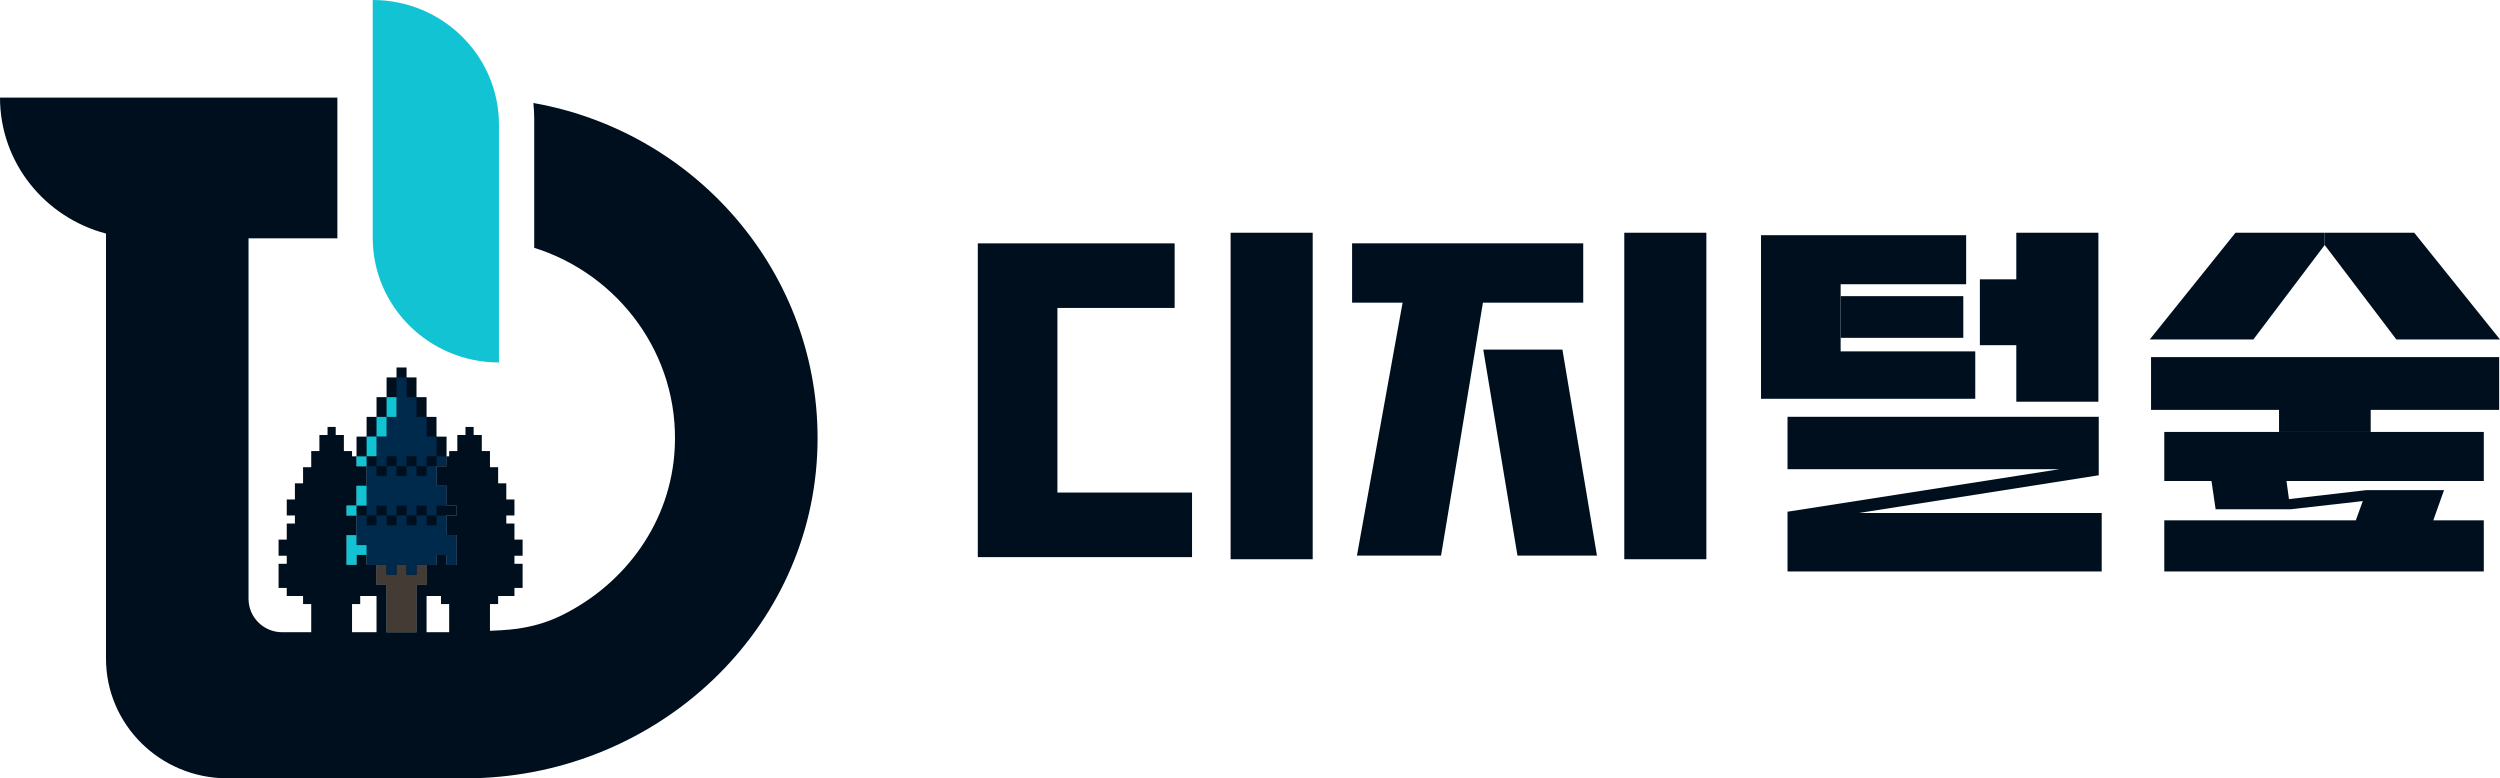 <svg width="212" height="66" viewBox="0 0 212 66" fill="none" xmlns="http://www.w3.org/2000/svg">
<path d="M82.918 20.637H99.61V26.113H89.669V41.769H101.085V47.245H82.918V20.637Z" fill="#000F1E"/>
<path d="M111.317 19.736H104.355V47.423H111.317V19.736Z" fill="#000F1E"/>
<path d="M178.225 43.502V48.463H151.582V43.393L174.644 39.788H151.582V35.342H177.974V40.303L157.631 43.502H178.225Z" fill="#000F1E"/>
<path d="M167.893 23.687H170.982V19.736H177.944V34.065H170.982V29.272H167.893V23.687Z" fill="#000F1E"/>
<path d="M135.422 47.116H128.681L125.782 29.648H125.822H132.493L135.422 47.116Z" fill="#000F1E"/>
<path d="M134.258 20.637V25.667H125.752L123.886 36.986L122.2 47.116H115.068L118.94 25.667H114.657V20.637H134.258Z" fill="#000F1E"/>
<path d="M144.7 19.736H137.739V47.423H144.7V19.736Z" fill="#000F1E"/>
<path d="M192.329 36.63H183.531V40.789H187.534L187.885 43.185H194.245L200.364 42.492L199.772 44.126H183.531V48.463H210.626V44.126H206.342L207.255 41.561H200.685L194.104 42.323L193.894 40.789H210.626V36.63H205.871H201.036H193.262H192.329Z" fill="#000F1E"/>
<path d="M211.93 34.758V30.282H182.408V34.758H193.262V36.63H201.036V34.758H211.93Z" fill="#000F1E"/>
<path d="M189.57 19.736L182.298 28.787H191.085L197.134 20.776V19.736H189.57Z" fill="#000F1E"/>
<path d="M204.727 19.736H197.134V20.776L203.213 28.787H212L204.727 19.736Z" fill="#000F1E"/>
<path d="M166.488 25.113H156.086V28.648H166.488V25.113Z" fill="#000F1E"/>
<path d="M156.086 29.797V28.648V25.113V24.103H166.729V19.944H149.335V33.817H167.502V29.797H156.086Z" fill="#000F1E"/>
<path d="M38.711 42.878H37.868V43.71H38.711V42.878Z" fill="#002A4C"/>
<path d="M38.711 43.709V42.878H37.868V41.204H37.015V39.531H37.868V37.025H37.015V35.352H36.173V33.678H35.32V32.005H34.477V31.163H33.625V32.005H32.782V33.678H31.93V35.352H31.087V37.025H30.234V39.531H31.087V41.204H30.234V42.878H29.392V43.709H30.234V45.383H29.392V47.898H30.234V47.057H31.087V47.898H31.93V49.572H32.782V53.612H35.32V49.572H36.173V47.898H37.015V47.057H37.868V47.898H38.711V45.383H37.868V43.709H38.711Z" fill="#000F1E"/>
<path d="M37.868 38.699H37.015V39.531H37.868V38.699Z" fill="#002A4C"/>
<path d="M45.231 8.734C45.271 9.17 45.301 9.615 45.301 10.061V21.013C52.473 23.271 57.619 30.084 57.218 37.996C56.907 44.244 53.055 49.492 47.678 52.156C46.645 52.671 45.542 53.028 44.408 53.226C43.736 53.355 42.964 53.434 41.549 53.493V51.225H42.242V50.542H43.626V49.859H44.318V47.809H43.626V47.126H44.318V45.759H43.626V44.393H42.934V43.709H43.626V42.353H42.934V40.986H42.242V39.62H41.549V38.253H40.857V36.887H40.165V36.203H39.473V36.887H38.781V38.253H38.089V38.699H37.868V39.531H37.015V41.204H37.868V42.878H38.711V43.709H37.868V45.383H38.711V47.898H37.868V47.056H37.015V47.898H36.173V49.572H35.32V53.612H32.782V49.572H31.929V47.898H31.087V47.056H30.234V47.898H29.392V45.383H30.234V43.709H29.392V42.878H30.234V41.204H31.087V39.531H30.234V38.699H29.853V38.253H29.161V36.887H28.469V36.203H27.776V36.887H27.084V38.253H26.392V39.62H25.7V40.986H25.008V42.353H24.316V43.709H25.008V44.393H24.316V45.759H23.623V47.126H24.316V47.809H23.623V49.859H24.316V50.542H25.7V51.225H26.392V53.612H23.924C22.36 53.612 21.086 52.354 21.076 50.8V20.211H28.609V8.278H0C0 13.814 3.822 18.448 8.988 19.805V55.85C8.988 61.455 13.592 66 19.27 66H39.493C55.182 66 68.533 54.038 69.296 38.56C70.018 23.756 59.365 11.22 45.231 8.734ZM31.929 53.612H29.853V51.225H30.545V50.542H31.929V53.612ZM38.089 53.612H36.173V50.542H37.396V51.225H38.089V53.612Z" fill="#000F1E"/>
<path d="M31.608 0V20.171C31.608 26.004 36.403 30.737 42.312 30.737V10.566C42.312 4.733 37.517 0 31.608 0Z" fill="#12C3D3"/>
<path d="M36.173 47.898V49.572H35.32V53.612H32.782V49.572H31.929V47.898H32.782V48.73H33.625V47.898H34.477V48.73H35.32V47.898H36.173Z" fill="#443C34"/>
<path d="M32.782 38.689H33.625V39.531H34.477V38.689H35.32V39.531H36.173V38.689H37.015V37.857V37.015H36.173V36.184V35.352H35.32V34.51V33.678H34.477V32.837V32.005H33.625V32.837V33.678V34.51V35.352H32.782V36.184V37.015H31.929V37.857V38.689V39.531H32.782V38.689Z" fill="#002A4C"/>
<path d="M37.868 41.204V42.878H37.015V43.709H36.173V42.878H35.32V43.709H34.477V42.878H33.625V43.709H32.782V42.878H31.93V43.709H31.087V39.531H31.93V40.372H32.782V39.531H33.625V40.372H34.477V39.531H35.32V40.372H36.173V39.531H37.015V41.204H37.868Z" fill="#002A4C"/>
<path d="M38.711 45.383V47.898H37.868V47.056H37.015V47.898H35.32V48.73H34.477V47.898H33.625V48.73H32.782V47.898H31.087V46.225H30.234V43.709H31.087V44.551H31.929V43.709H32.782V44.551H33.625V43.709H34.477V44.551H35.32V43.709H36.173V44.551H37.015V43.709H37.868V45.383H38.711Z" fill="#002A4C"/>
<path d="M32.782 34.51V35.352H33.625V34.51V33.678H32.782V34.51Z" fill="#12C3D3"/>
<path d="M31.929 36.184V37.015H32.782V36.184V35.352H31.929V36.184Z" fill="#12C3D3"/>
<path d="M31.087 37.857V38.689H31.93V37.857V37.016H31.087V37.857Z" fill="#12C3D3"/>
<path d="M31.087 41.204H30.234V42.878H31.087V41.204Z" fill="#12C3D3"/>
<path d="M30.234 42.878H29.392V43.709H30.234V42.878Z" fill="#12C3D3"/>
<path d="M31.087 46.225V47.057H30.234V47.898H29.392V45.383H30.234V46.225H31.087Z" fill="#12C3D3"/>
<path d="M31.087 38.699H30.234V39.531H31.087V38.699Z" fill="#12C3D3"/>
</svg>
